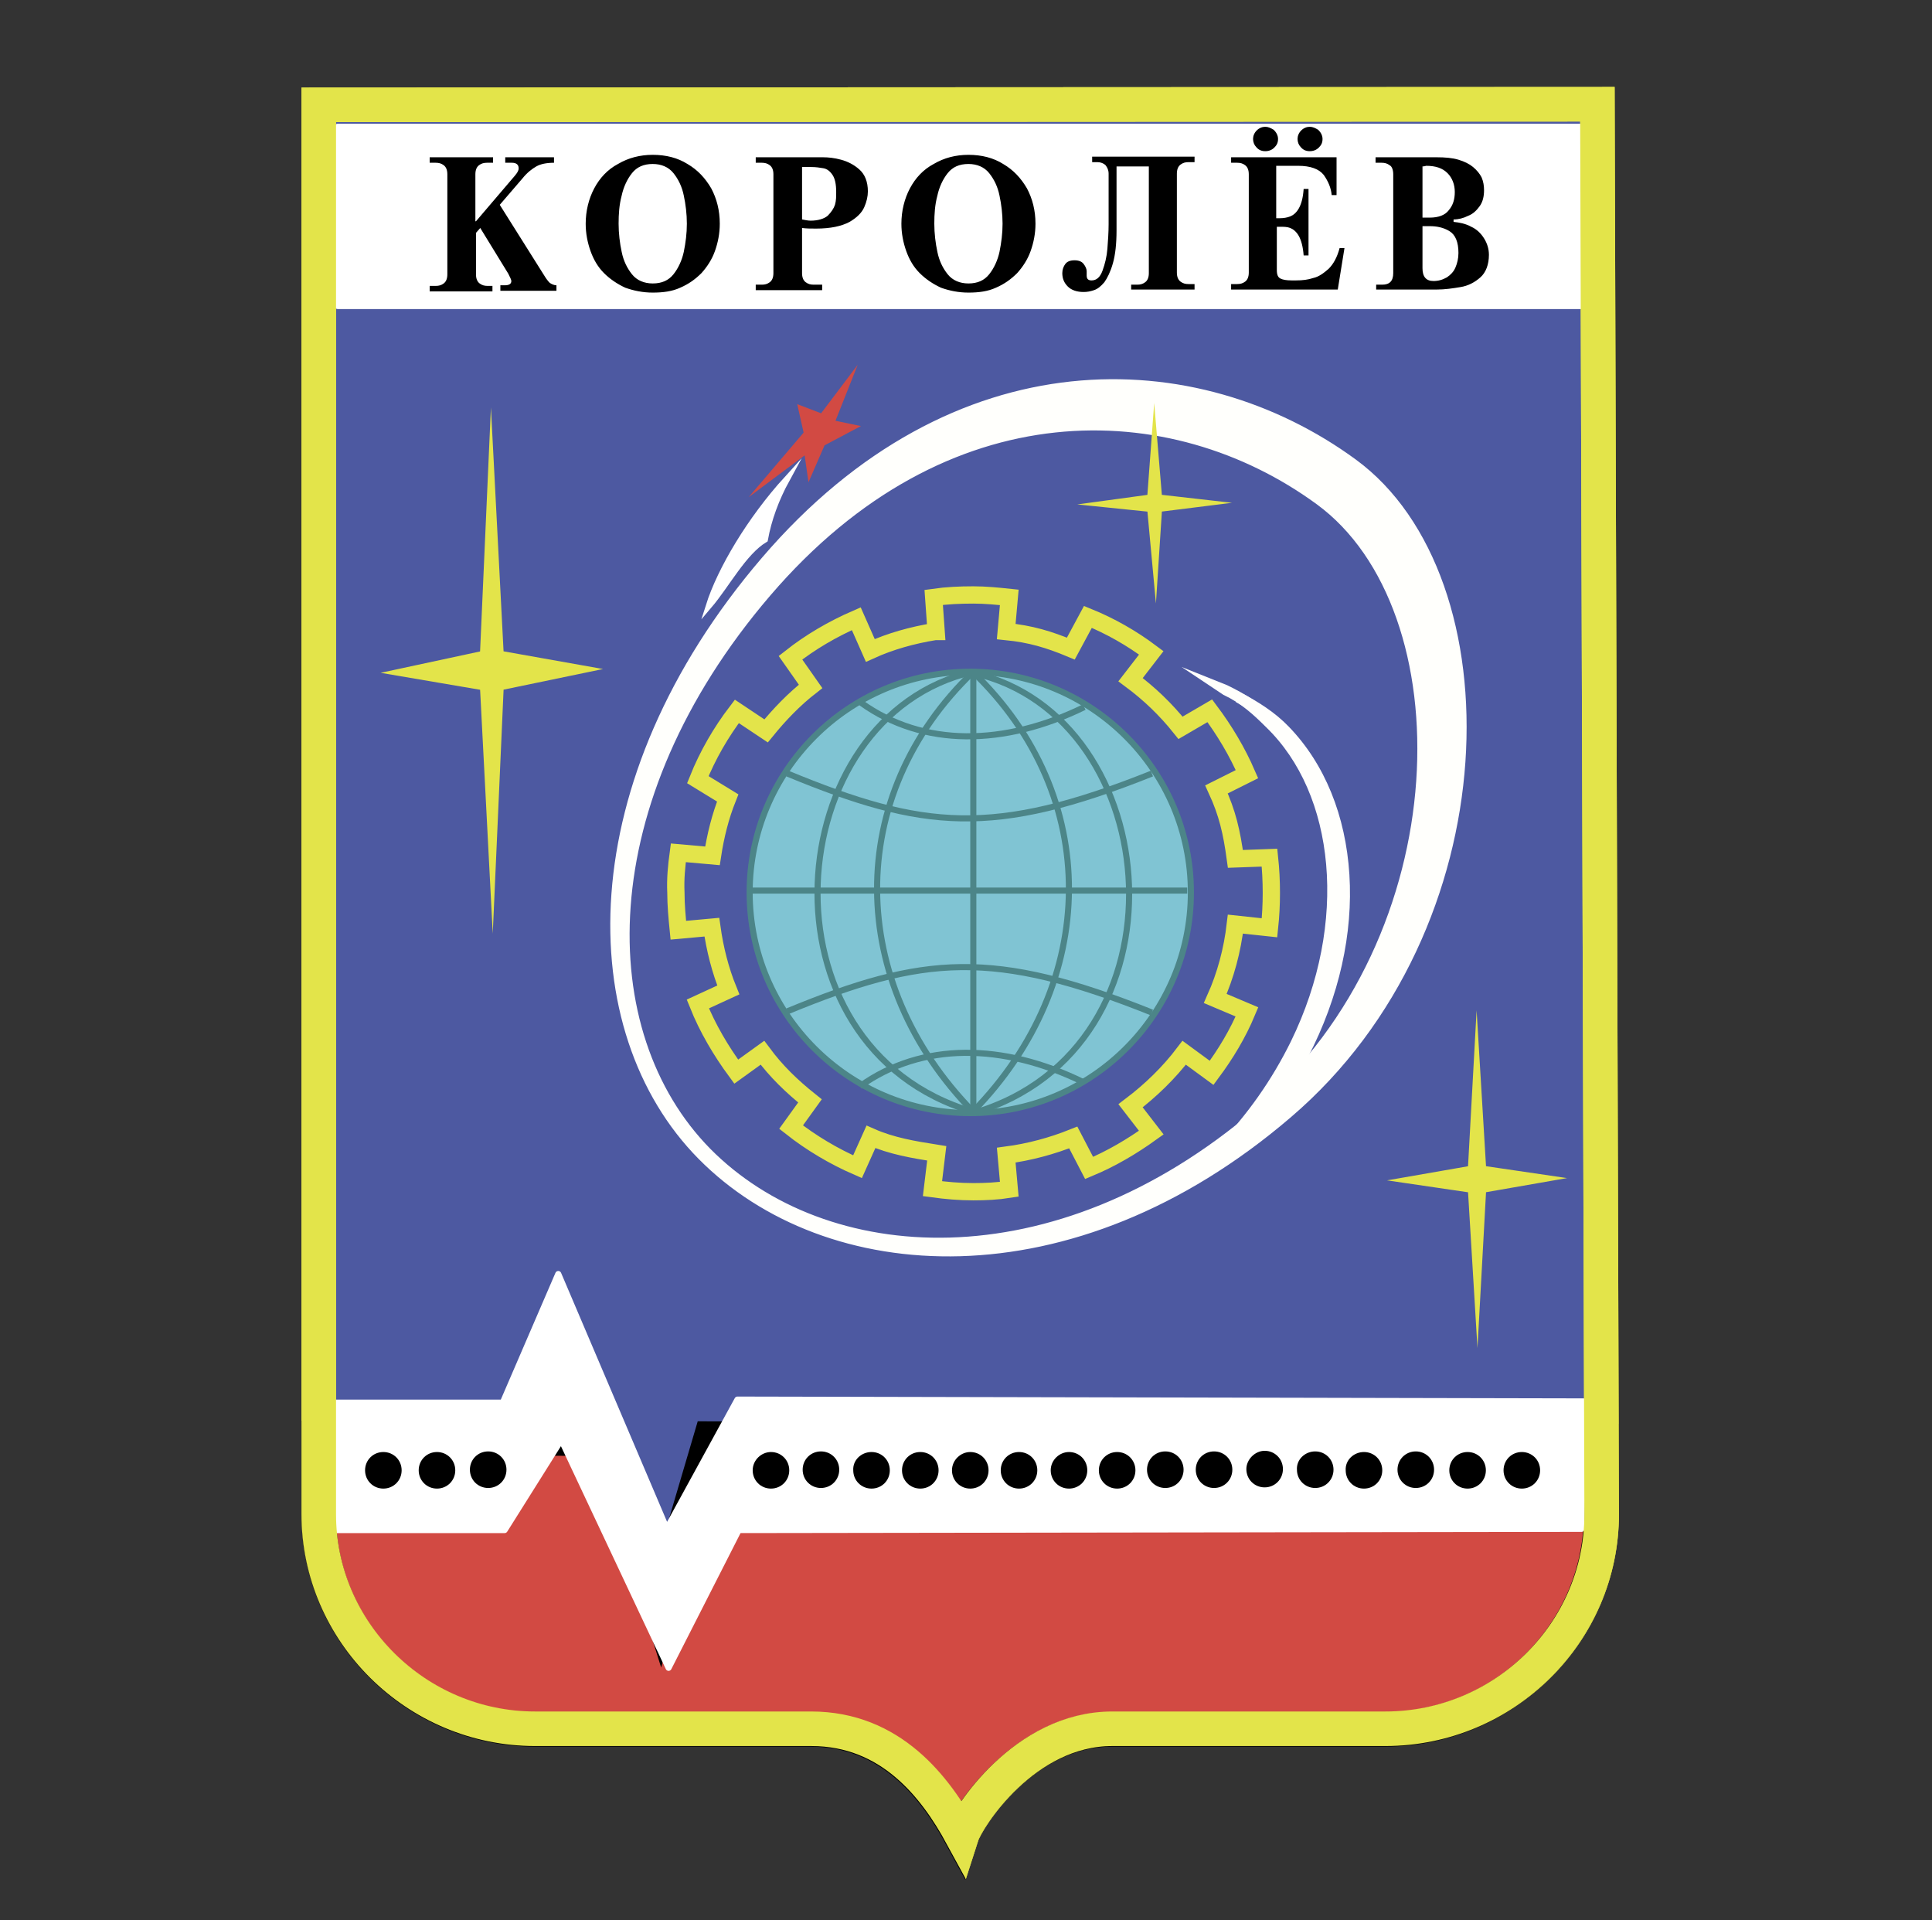 <?xml version="1.0" encoding="utf-8"?>
<!-- Generator: Adobe Illustrator 17.1.0, SVG Export Plug-In . SVG Version: 6.00 Build 0)  -->
<!DOCTYPE svg PUBLIC "-//W3C//DTD SVG 1.1//EN" "http://www.w3.org/Graphics/SVG/1.1/DTD/svg11.dtd">
<svg version="1.1" id="Слой_1" xmlns="http://www.w3.org/2000/svg" xmlns:xlink="http://www.w3.org/1999/xlink" x="0px" y="0px"
	 viewBox="0 0 317 315" enable-background="new 0 0 317 315" xml:space="preserve">
<rect x="0" y="0" width="317" height="315" fill="#333333" stroke="none"/>
<path fill-rule="evenodd" clip-rule="evenodd" fill="#4D59A1" stroke="#E3E44A" stroke-width="5.669" stroke-miterlimit="22.926" d="
	M262.1,17.1l0.7,231.3c0,19.4-16,35.2-35.5,35.2h-44.8c-14.5,0-23.8,14.7-24.7,17.5c-4.3-7.9-11.6-17.5-24.7-17.5H87.8
	c-19.5,0-35.5-15.9-35.5-35.2l0-231.2L262.1,17.1L262.1,17.1z"/>
<polygon fill-rule="evenodd" clip-rule="evenodd" fill="#FFFFFF" stroke="#FFFFFF" stroke-width="1" stroke-linejoin="round" stroke-miterlimit="22.926" points="
	55.4,20.8 260.9,20.8 260.9,50.2 55.4,50.2 55.4,20.8 "/>
<path fill-rule="evenodd" clip-rule="evenodd" fill="#80C4D3" stroke="#4C8588" stroke-width="1" stroke-miterlimit="22.926" d="
	M159.2,110.2c19.9,0,36.2,16.2,36.2,36.2c0,19.9-16.2,36.2-36.2,36.2c-19.9,0-36.2-16.2-36.2-36.2
	C123,126.5,139.2,110.2,159.2,110.2L159.2,110.2z"/>
<path fill="none" stroke="#4C8588" stroke-width="1" stroke-linejoin="round" stroke-miterlimit="22.926" d="M122.9,146.1
	h71.9 M159.7,110.2v72.2 M159.7,110.2c-31.9,7.2-36.2,61.6,0,72.2"/>
<path fill="none" stroke="#4C8588" stroke-width="1" stroke-linejoin="round" stroke-miterlimit="22.926" d="M159.7,110.4
	c31.9,7.2,36.2,61.6,0,72.2"/>
<path fill="none" stroke="#4C8588" stroke-width="1" stroke-linejoin="round" stroke-miterlimit="22.926" d="M159.7,110.2
	c-21.3,20.4-20.8,51,0,72.2"/>
<path fill="none" stroke="#4C8588" stroke-width="1" stroke-linejoin="round" stroke-miterlimit="22.926" d="M159.6,110.2
	c21.3,20.4,20.8,51,0,72.2"/>
<path fill="none" stroke="#4C8588" stroke-width="1" stroke-linejoin="round" stroke-miterlimit="22.926" d="M129.2,126.9
	c22.3,9.2,33.8,10.4,59.8,0"/>
<path fill="none" stroke="#4C8588" stroke-width="1" stroke-linejoin="round" stroke-miterlimit="22.926" d="M129.2,165.9
	c22.3-9.2,33.8-10.2,59.8,0.2"/>
<path fill="none" stroke="#4C8588" stroke-width="1" stroke-linejoin="round" stroke-miterlimit="22.926" d="M141.3,115.3
	c10.2,7.3,23.5,7.1,36.6,0.7"/>
<path fill="none" stroke="#4C8588" stroke-width="1" stroke-linejoin="round" stroke-miterlimit="22.926" d="M141.1,178.2
	c10.2-7.3,23.5-7.1,36.6-0.7"/>
<path fill="none" stroke="#E3E44A" stroke-width="2.835" stroke-miterlimit="22.926" d="M175.7,106.4c-3.6-1.5-6.6-2.4-10.6-2.8
	l0.5-5.6c-1.9-0.2-3.9-0.4-5.9-0.4c-2.2,0-4.4,0.1-6.5,0.4l0.4,5.6c-0.1,0-0.1,0-0.2,0c-3.7,0.6-7.3,1.6-10.6,3.1l-2.3-5.2
	c-3.9,1.7-7.5,3.8-10.8,6.4l3.3,4.7c-2.7,2.1-5.1,4.6-7.3,7.3l-4.8-3.2c-2.6,3.4-4.8,7.2-6.4,11.2l4.9,3c-1.2,3-2,6.2-2.5,9.5
	l-5.6-0.5c-0.3,2.2-0.5,4.3-0.4,6.5c0,2.1,0.2,4.2,0.4,6.2l5.5-0.5c0.5,3.6,1.4,7.1,2.7,10.3l-5,2.3c1.6,4,3.8,7.7,6.3,11.1l4.3-3.1
	c2.3,3.1,4.8,5.5,7.8,7.9l-3.1,4.3c3.3,2.6,7,4.8,10.9,6.5l2.2-4.9c3.4,1.5,7,2.1,10.8,2.7L153,195c2.2,0.3,4.4,0.5,6.7,0.5
	c2,0,4-0.1,5.9-0.4l-0.5-5.6c3.8-0.5,7.5-1.5,11-2.9l2.6,5c3.6-1.5,7-3.5,10.2-5.8l-3.4-4.4c3.3-2.5,6.3-5.4,8.8-8.7l4.5,3.3
	c2.3-3.1,4.3-6.4,5.8-10l-5.2-2.2c1.7-3.8,2.8-7.9,3.3-12.2l5.6,0.6c0.2-1.9,0.3-3.8,0.3-5.7c0-2-0.1-3.9-0.3-5.8l-5.6,0.2
	c-0.6-4.4-1.3-7.5-3.1-11.4l5-2.5c-1.6-3.7-3.7-7.2-6.1-10.4l-4.8,2.8c-2.4-3-5.1-5.6-8.2-7.9l3.4-4.4c-3.2-2.4-6.7-4.4-10.4-5.9
	L175.7,106.4L175.7,106.4z"/>
<path fill-rule="evenodd" clip-rule="evenodd" fill="#FFFFFC" stroke="#FFFFFC" stroke-width="1.535" stroke-linejoin="round" stroke-miterlimit="22.926" d="
	M125.6,92c31.1-36.3,70.7-34.8,96.4-16c25.7,18.8,25,76.2-10.7,106.7c-35.6,30.5-75.7,27.5-96.1,6.9S94.5,128.3,125.6,92L125.6,92z
	 M125.8,97.2c29.3-34.2,66.5-32.8,90.7-15.1c24.2,17.7,23.5,71.7-10,100.4c-33.5,28.7-71.3,25.9-90.5,6.5
	C96.8,169.5,96.5,131.4,125.8,97.2L125.8,97.2z"/>
<path fill="#FFFFFC" stroke="#FFFFFC" stroke-width="0.216" stroke-miterlimit="22.926" d="M201.3,112.5c2.9,1.4,5.6,3.1,7.9,5.3
	c6.1,5.9,9.7,14.4,10.5,23.9c0.8,9.5-1,20-6,30.1c-3.1,6.3-7.3,12.4-12.9,18.1l-1.4-1.4c5.4-5.5,9.5-11.5,12.5-17.6
	c4.8-9.8,6.6-20,5.8-29.1c-0.8-9.1-4.2-17.1-9.9-22.6c-2.1-2.1-4.2-4-7-5.3l-6-4L201.3,112.5L201.3,112.5z"/>
<path fill="#FFFFFC" stroke="#FFFFFC" stroke-width="0.216" stroke-miterlimit="22.926" d="M203.5,113.7c2.9,1.5,5.7,3.3,7.9,5.6
	c5.9,6.1,9.3,14.6,9.9,24.2c0.6,9.5-1.6,19.9-6.8,29.9c-3.2,6.2-7.7,12.2-13.3,17.7l-1.4-1.4c5.5-5.3,9.8-11.2,12.9-17.2
	c5.1-9.7,7.2-19.8,6.6-28.9c-0.6-9.1-3.8-17.2-9.3-22.9c-2.1-2.1-4.4-4.2-7.1-5.6L203.5,113.7L203.5,113.7z"/>
<polygon fill-rule="evenodd" clip-rule="evenodd" fill="#D24A43" stroke="#D24A43" stroke-width="1" stroke-miterlimit="22.926" points="
	138.9,63.1 136.4,69.4 139.8,70.1 134.9,72.7 132.9,77.3 132.4,73.8 126.1,78.5 132.4,71.1 131.5,67.1 134.9,68.4 138.9,63.1 "/>
<path fill-rule="evenodd" clip-rule="evenodd" fill="#FFFFFF" stroke="#FFFFFF" stroke-width="1" stroke-miterlimit="22.926" d="
	M129.1,78.6c-6,6.6-10.9,14.8-12.8,20.8c2.9-3.4,5.7-8.8,9.2-10.9C126.1,85.2,127.3,81.9,129.1,78.6L129.1,78.6z"/>
<polygon fill-rule="evenodd" clip-rule="evenodd" fill="#E3E44A" stroke="#E3E44A" stroke-width="1.304" stroke-miterlimit="22.926" points="
	80.6,80.4 82,107.4 95.5,109.8 82,112.6 80.8,139.6 79.4,112.6 65.9,110.3 79.4,107.4 80.6,80.4 "/>
<polygon fill-rule="evenodd" clip-rule="evenodd" fill="#E3E44A" stroke="#E3E44A" stroke-width="0.721" stroke-miterlimit="22.926" points="
	189.4,70.7 190.3,81.5 199.1,82.5 190.3,83.6 189.6,94.4 188.6,83.6 179.8,82.7 188.6,81.5 189.4,70.7 "/>
<polygon fill-rule="evenodd" clip-rule="evenodd" fill="#E3E44A" stroke="#E3E44A" stroke-width="0.893" stroke-miterlimit="22.926" points="
	242.3,173.5 243.4,191.7 254.3,193.3 243.4,195.2 242.4,213.4 241.3,195.2 230.4,193.6 241.3,191.7 242.3,173.5 "/>
<path fill-rule="evenodd" clip-rule="evenodd" fill="#D24A43" stroke="#000000" stroke-width="5.669" stroke-miterlimit="22.926" d="
	M262.7,236.4l0,12.1c0,19.4-16,35.2-35.5,35.2h-44.8c-14.5,0-23.8,14.7-24.7,17.5c-4.3-7.9-11.6-17.5-24.7-17.5H87.8
	c-19.5,0-35.5-15.9-35.5-35.2l0-12.6l47.4,0.1l8.7,27.8l8.2-27.8L262.7,236.4L262.7,236.4z"/>
<polygon fill-rule="evenodd" clip-rule="evenodd" fill="#FFFFFF" stroke="#FFFFFF" stroke-width="1" stroke-linejoin="round" stroke-miterlimit="22.926" points="
	53.4,230.1 82.5,230.1 91.6,209 109.4,250.8 121,229.6 259.8,229.9 259.5,250.8 121.2,251 109.7,273.6 92.1,236.2 82.8,251 
	53.1,251 53.4,230.1 "/>
<path fill-rule="evenodd" clip-rule="evenodd" stroke="#000000" stroke-width="1" stroke-linejoin="round" stroke-miterlimit="22.926" d="
	M62.9,238.7c1.4,0,2.5,1.1,2.5,2.5c0,1.4-1.1,2.5-2.5,2.5s-2.5-1.1-2.5-2.5C60.4,239.8,61.5,238.7,62.9,238.7L62.9,238.7z"/>
<path fill-rule="evenodd" clip-rule="evenodd" stroke="#000000" stroke-width="1" stroke-linejoin="round" stroke-miterlimit="22.926" d="
	M71.7,238.7c1.4,0,2.5,1.1,2.5,2.5c0,1.4-1.1,2.5-2.5,2.5c-1.4,0-2.5-1.1-2.5-2.5C69.2,239.8,70.3,238.7,71.7,238.7L71.7,238.7z"/>
<path fill-rule="evenodd" clip-rule="evenodd" stroke="#000000" stroke-width="1" stroke-linejoin="round" stroke-miterlimit="22.926" d="
	M80.1,238.6c1.4,0,2.5,1.1,2.5,2.5c0,1.4-1.1,2.5-2.5,2.5c-1.4,0-2.5-1.1-2.5-2.5C77.6,239.7,78.7,238.6,80.1,238.6L80.1,238.6z"/>
<path fill-rule="evenodd" clip-rule="evenodd" stroke="#000000" stroke-width="1" stroke-linejoin="round" stroke-miterlimit="22.926" d="
	M126.5,238.7c1.4,0,2.5,1.1,2.5,2.5c0,1.4-1.1,2.5-2.5,2.5c-1.4,0-2.5-1.1-2.5-2.5C124,239.8,125.2,238.7,126.5,238.7L126.5,238.7z"
	/>
<path fill-rule="evenodd" clip-rule="evenodd" stroke="#000000" stroke-width="1" stroke-linejoin="round" stroke-miterlimit="22.926" d="
	M134.7,238.6c1.4,0,2.5,1.1,2.5,2.5c0,1.4-1.1,2.5-2.5,2.5c-1.4,0-2.5-1.1-2.5-2.5C132.2,239.7,133.3,238.6,134.7,238.6L134.7,238.6
	z"/>
<path fill-rule="evenodd" clip-rule="evenodd" stroke="#000000" stroke-width="1" stroke-linejoin="round" stroke-miterlimit="22.926" d="
	M143,238.7c1.4,0,2.5,1.1,2.5,2.5c0,1.4-1.1,2.5-2.5,2.5c-1.4,0-2.5-1.1-2.5-2.5C140.4,239.8,141.6,238.7,143,238.7L143,238.7z"/>
<path fill-rule="evenodd" clip-rule="evenodd" stroke="#000000" stroke-width="1" stroke-linejoin="round" stroke-miterlimit="22.926" d="
	M151,238.7c1.4,0,2.5,1.1,2.5,2.5c0,1.4-1.1,2.5-2.5,2.5c-1.4,0-2.5-1.1-2.5-2.5C148.5,239.8,149.6,238.7,151,238.7L151,238.7z"/>
<path fill-rule="evenodd" clip-rule="evenodd" stroke="#000000" stroke-width="1" stroke-linejoin="round" stroke-miterlimit="22.926" d="
	M159.2,238.7c1.4,0,2.5,1.1,2.5,2.5c0,1.4-1.1,2.5-2.5,2.5c-1.4,0-2.5-1.1-2.5-2.5C156.7,239.8,157.9,238.7,159.2,238.7L159.2,238.7
	z"/>
<path fill-rule="evenodd" clip-rule="evenodd" stroke="#000000" stroke-width="1" stroke-linejoin="round" stroke-miterlimit="22.926" d="
	M167.2,238.7c1.4,0,2.5,1.1,2.5,2.5c0,1.4-1.1,2.5-2.5,2.5c-1.4,0-2.5-1.1-2.5-2.5C164.7,239.8,165.8,238.7,167.2,238.7L167.2,238.7
	z"/>
<path fill-rule="evenodd" clip-rule="evenodd" stroke="#000000" stroke-width="1" stroke-linejoin="round" stroke-miterlimit="22.926" d="
	M175.4,238.7c1.4,0,2.5,1.1,2.5,2.5c0,1.4-1.1,2.5-2.5,2.5c-1.4,0-2.5-1.1-2.5-2.5C172.9,239.8,174.1,238.7,175.4,238.7L175.4,238.7
	z"/>
<path fill-rule="evenodd" clip-rule="evenodd" stroke="#000000" stroke-width="1" stroke-linejoin="round" stroke-miterlimit="22.926" d="
	M183.3,238.7c1.4,0,2.5,1.1,2.5,2.5c0,1.4-1.1,2.5-2.5,2.5c-1.4,0-2.5-1.1-2.5-2.5C180.8,239.8,181.9,238.7,183.3,238.7L183.3,238.7
	z"/>
<path fill-rule="evenodd" clip-rule="evenodd" stroke="#000000" stroke-width="1" stroke-linejoin="round" stroke-miterlimit="22.926" d="
	M191.2,238.6c1.4,0,2.5,1.1,2.5,2.5c0,1.4-1.1,2.5-2.5,2.5c-1.4,0-2.5-1.1-2.5-2.5C188.7,239.7,189.8,238.6,191.2,238.6L191.2,238.6
	z"/>
<path fill-rule="evenodd" clip-rule="evenodd" stroke="#000000" stroke-width="1" stroke-linejoin="round" stroke-miterlimit="22.926" d="
	M199.2,238.6c1.4,0,2.5,1.1,2.5,2.5c0,1.4-1.1,2.5-2.5,2.5c-1.4,0-2.5-1.1-2.5-2.5C196.7,239.7,197.8,238.6,199.2,238.6L199.2,238.6
	z"/>
<path fill-rule="evenodd" clip-rule="evenodd" stroke="#000000" stroke-width="1" stroke-linejoin="round" stroke-miterlimit="22.926" d="
	M207.5,238.5c1.4,0,2.5,1.1,2.5,2.5c0,1.4-1.1,2.5-2.5,2.5c-1.4,0-2.5-1.1-2.5-2.5C205,239.7,206.2,238.5,207.5,238.5L207.5,238.5z"
	/>
<path fill-rule="evenodd" clip-rule="evenodd" stroke="#000000" stroke-width="1" stroke-linejoin="round" stroke-miterlimit="22.926" d="
	M215.8,238.6c1.4,0,2.5,1.1,2.5,2.5c0,1.4-1.1,2.5-2.5,2.5c-1.4,0-2.5-1.1-2.5-2.5C213.2,239.7,214.4,238.6,215.8,238.6L215.8,238.6
	z"/>
<path fill-rule="evenodd" clip-rule="evenodd" stroke="#000000" stroke-width="1" stroke-linejoin="round" stroke-miterlimit="22.926" d="
	M223.8,238.7c1.4,0,2.5,1.1,2.5,2.5c0,1.4-1.1,2.5-2.5,2.5c-1.4,0-2.5-1.1-2.5-2.5C221.2,239.8,222.4,238.7,223.8,238.7L223.8,238.7
	z"/>
<path fill-rule="evenodd" clip-rule="evenodd" stroke="#000000" stroke-width="1" stroke-linejoin="round" stroke-miterlimit="22.926" d="
	M232.3,238.6c1.4,0,2.5,1.1,2.5,2.5c0,1.4-1.1,2.5-2.5,2.5c-1.4,0-2.5-1.1-2.5-2.5C229.8,239.7,230.9,238.6,232.3,238.6L232.3,238.6
	z"/>
<path fill-rule="evenodd" clip-rule="evenodd" stroke="#000000" stroke-width="1" stroke-linejoin="round" stroke-miterlimit="22.926" d="
	M240.8,238.7c1.4,0,2.5,1.1,2.5,2.5c0,1.4-1.1,2.5-2.5,2.5c-1.4,0-2.5-1.1-2.5-2.5C238.3,239.8,239.4,238.7,240.8,238.7L240.8,238.7
	z"/>
<path fill-rule="evenodd" clip-rule="evenodd" stroke="#000000" stroke-width="1" stroke-linejoin="round" stroke-miterlimit="22.926" d="
	M249.7,238.7c1.4,0,2.5,1.1,2.5,2.5c0,1.4-1.1,2.5-2.5,2.5c-1.4,0-2.5-1.1-2.5-2.5C247.2,239.8,248.3,238.7,249.7,238.7L249.7,238.7
	z"/>
<path fill-rule="evenodd" clip-rule="evenodd" d="M78.1,36.3l6.4-7.5c0.4-0.5,0.6-0.8,0.6-1.2c0-0.6-0.4-0.9-1.1-0.9h-1.1v-0.9h8
	v0.9c-1.2,0-2.2,0.2-2.9,0.6c-0.7,0.4-1.5,1-2.3,2L82,33.6l7.3,11.6c0.3,0.5,0.6,0.9,0.9,1.2c0.3,0.2,0.7,0.4,1.1,0.4v0.9h-9.2v-0.9
	h0.7c0.7,0,1.1-0.2,1.1-0.7c0-0.2-0.2-0.6-0.5-1.2l-4.6-7.5l-0.7,0.8v6.8c0,0.7,0.2,1.2,0.6,1.5c0.4,0.3,0.8,0.4,1.3,0.4h0.8v0.9
	H70.5v-0.9h1c0.5,0,0.9-0.1,1.3-0.4c0.4-0.3,0.6-0.8,0.6-1.5V28.6c0-0.7-0.2-1.2-0.6-1.5c-0.4-0.3-0.8-0.4-1.3-0.4h-1v-0.9h10.4v0.9
	h-1c-0.5,0-0.9,0.1-1.3,0.4c-0.4,0.3-0.6,0.8-0.6,1.5V36.3L78.1,36.3z M96.1,36.7c0-2.1,0.5-4.1,1.4-5.8c0.9-1.7,2.2-3.1,3.9-4
	c1.7-1,3.6-1.5,5.7-1.5c2.2,0,4.1,0.5,5.7,1.5c1.7,1,2.9,2.3,3.9,4c0.9,1.7,1.4,3.6,1.4,5.8c0,1.6-0.3,3.1-0.8,4.5
	c-0.5,1.4-1.3,2.6-2.2,3.6c-1,1-2.1,1.8-3.5,2.4c-1.3,0.6-2.8,0.8-4.5,0.8c-1.6,0-3.1-0.3-4.5-0.8c-1.3-0.6-2.5-1.4-3.5-2.4
	c-1-1-1.7-2.2-2.2-3.6C96.4,39.8,96.1,38.3,96.1,36.7L96.1,36.7z M101.5,36.7c0,1.6,0.2,3.2,0.5,4.6c0.3,1.5,0.9,2.7,1.7,3.7
	c0.8,1,2,1.5,3.4,1.5c1.5,0,2.6-0.5,3.4-1.5c0.8-1,1.4-2.3,1.7-3.7c0.3-1.5,0.5-3,0.5-4.6c0-1.6-0.2-3.2-0.5-4.6
	c-0.3-1.5-0.9-2.7-1.7-3.7c-0.8-1-2-1.5-3.4-1.5c-1.5,0-2.6,0.5-3.4,1.5c-0.8,1-1.4,2.3-1.7,3.7C101.6,33.6,101.5,35.1,101.5,36.7
	L101.5,36.7z M124,47.6v-0.9h1c0.5,0,0.9-0.1,1.3-0.4c0.4-0.3,0.6-0.8,0.6-1.5V28.6c0-0.7-0.2-1.2-0.6-1.5c-0.4-0.3-0.8-0.4-1.3-0.4
	h-1v-0.9h11c0.9,0,1.9,0.1,3,0.4c1.1,0.3,2.1,0.8,3,1.6c0.9,0.8,1.4,2,1.4,3.6c0,0.8-0.2,1.7-0.6,2.6c-0.4,0.9-1.2,1.7-2.4,2.4
	c-1.3,0.7-3.1,1.1-5.5,1.1c-0.8,0-1.6,0-2.3-0.1v7.4c0,0.7,0.2,1.2,0.6,1.5c0.4,0.3,0.8,0.4,1.3,0.4h1.4v0.9H124L124,47.6z
	 M131.6,27.3V36c0.5,0.1,1,0.2,1.4,0.2c1.2,0,2.2-0.3,2.8-0.8c0.6-0.6,1-1.2,1.2-1.8c0.2-0.7,0.2-1.3,0.2-2.1c0-1.3-0.2-2.2-0.6-2.8
	c-0.4-0.6-0.9-1-1.5-1.1c-0.6-0.1-1.2-0.2-2-0.2H131.6L131.6,27.3z M147.9,36.7c0-2.1,0.5-4.1,1.4-5.8c0.9-1.7,2.2-3.1,3.9-4
	c1.7-1,3.6-1.5,5.7-1.5c2.2,0,4.1,0.5,5.7,1.5c1.7,1,2.9,2.3,3.9,4c0.9,1.7,1.4,3.6,1.4,5.8c0,1.6-0.3,3.1-0.8,4.5
	c-0.5,1.4-1.3,2.6-2.2,3.6c-1,1-2.1,1.8-3.5,2.4c-1.3,0.6-2.8,0.8-4.5,0.8c-1.6,0-3.1-0.3-4.5-0.8c-1.3-0.6-2.5-1.4-3.5-2.4
	c-1-1-1.7-2.2-2.2-3.6C148.2,39.8,147.9,38.3,147.9,36.7L147.9,36.7z M153.3,36.7c0,1.6,0.2,3.2,0.5,4.6c0.3,1.5,0.9,2.7,1.7,3.7
	c0.8,1,2,1.5,3.4,1.5c1.5,0,2.6-0.5,3.4-1.5c0.8-1,1.4-2.3,1.7-3.7c0.3-1.5,0.5-3,0.5-4.6c0-1.6-0.2-3.2-0.5-4.6
	c-0.3-1.5-0.9-2.7-1.7-3.7c-0.8-1-2-1.5-3.4-1.5c-1.5,0-2.6,0.5-3.4,1.5c-0.8,1-1.4,2.3-1.7,3.7C153.4,33.6,153.3,35.1,153.3,36.7
	L153.3,36.7z M185.6,47.6v-0.9h1c0.5,0,0.9-0.1,1.3-0.4c0.4-0.3,0.6-0.8,0.6-1.5V27.3h-5.3v10.5c0,2.2-0.2,4-0.6,5.4
	c-0.4,1.4-0.9,2.4-1.4,3.1c-0.6,0.7-1.1,1.1-1.7,1.3c-0.6,0.2-1.1,0.3-1.7,0.3c-1.1,0-2-0.3-2.6-0.9c-0.6-0.6-0.9-1.3-0.9-2.2
	c0-0.6,0.2-1.1,0.5-1.5c0.3-0.4,0.8-0.6,1.5-0.6c0.7,0,1.2,0.2,1.5,0.6c0.3,0.4,0.5,0.8,0.5,1.2c0,0.2,0,0.3,0,0.4c0,0,0,0.1,0,0.2
	c0,0.1,0,0.1,0,0.1c0,0.6,0.3,0.8,0.8,0.8c0.8,0,1.4-0.5,1.8-1.6c0.4-1.1,0.7-2.3,0.8-3.6c0.1-1.3,0.2-2.7,0.2-4v-8.3
	c0-0.6-0.2-1-0.5-1.4c-0.3-0.3-0.8-0.5-1.3-0.5h-0.9v-0.9H196v0.9h-1c-0.5,0-0.9,0.1-1.3,0.4c-0.4,0.3-0.6,0.8-0.6,1.5v16.2
	c0,0.7,0.2,1.2,0.6,1.5c0.4,0.3,0.8,0.4,1.3,0.4h1v0.9H185.6L185.6,47.6z M219.3,25.9V32h-0.8c-0.1-1.2-0.6-2.3-1.3-3.3
	c-0.8-1-2.2-1.5-4.2-1.5h-3.6v8.6h0.5c0.7,0,1.3-0.1,1.8-0.3c0.5-0.2,1-0.6,1.4-1.3c0.4-0.7,0.7-1.7,0.8-3.2h0.8v10.9h-0.8
	c-0.1-1.4-0.4-2.5-0.8-3.2c-0.4-0.7-0.9-1.1-1.4-1.3c-0.5-0.2-1.1-0.2-1.7-0.2h-0.5v7.1c0,0.8,0.2,1.2,0.6,1.4
	c0.4,0.2,1,0.3,1.8,0.3h0.8c1,0,1.9-0.1,2.8-0.4c0.9-0.2,1.7-0.8,2.5-1.5c0.8-0.8,1.4-1.9,1.8-3.4h0.8l-1.1,6.8h-17.5v-0.9h1
	c0.5,0,0.9-0.1,1.3-0.4c0.4-0.3,0.6-0.8,0.6-1.5V28.6c0-0.7-0.2-1.2-0.6-1.5c-0.4-0.3-0.8-0.4-1.3-0.4h-1v-0.9H219.3L219.3,25.9z
	 M205.6,22.8c0-0.5,0.2-1,0.6-1.4c0.4-0.4,0.9-0.6,1.4-0.6c0.5,0,0.9,0.2,1.4,0.5c0.4,0.4,0.7,0.9,0.7,1.5c0,0.6-0.2,1-0.6,1.4
	c-0.4,0.4-0.9,0.6-1.5,0.6c-0.6,0-1.1-0.2-1.5-0.7C205.8,23.8,205.6,23.3,205.6,22.8L205.6,22.8z M212.9,22.8c0-0.5,0.2-1,0.6-1.4
	c0.4-0.4,0.9-0.6,1.4-0.6c0.5,0,0.9,0.2,1.4,0.5c0.4,0.4,0.7,0.9,0.7,1.5c0,0.6-0.2,1-0.6,1.4c-0.4,0.4-0.9,0.6-1.5,0.6
	c-0.6,0-1.1-0.2-1.5-0.7C213.1,23.8,212.9,23.3,212.9,22.8L212.9,22.8z M225.8,47.6v-0.9h1c1.2,0,1.8-0.6,1.8-1.9V28.6
	c0-0.7-0.2-1.3-0.6-1.5c-0.4-0.3-0.8-0.4-1.3-0.4h-1v-0.9h10c1.4,0,2.6,0.1,3.6,0.4c1,0.3,1.8,0.7,2.4,1.2c0.6,0.5,1.1,1.1,1.4,1.7
	c0.3,0.7,0.4,1.4,0.4,2.1c0,1-0.2,1.9-0.7,2.6c-0.5,0.7-1.1,1.3-1.9,1.6c-0.8,0.4-1.6,0.6-2.4,0.6v0.4c1,0.1,2,0.3,2.9,0.8
	c0.9,0.4,1.6,1.1,2.1,1.9c0.5,0.8,0.8,1.7,0.8,2.7c0,1.6-0.5,2.9-1.4,3.7c-0.9,0.8-2,1.4-3.3,1.6c-1.2,0.2-2.5,0.4-3.9,0.4H225.8
	L225.8,47.6z M233.4,27.3v8.4l1.2,0c1.4,0,2.5-0.4,3.1-1.2c0.7-0.8,1-1.8,1-3c0-1.2-0.4-2.3-1.2-3.1c-0.8-0.8-1.9-1.2-3.5-1.2
	C233.7,27.3,233.5,27.3,233.4,27.3L233.4,27.3z M233.4,37.1V44c0,1.4,0.6,2.1,1.8,2.1c0.8,0,1.5-0.2,2.2-0.6
	c0.6-0.4,1.1-0.9,1.4-1.6c0.3-0.7,0.5-1.5,0.5-2.4c0-1.8-0.5-3-1.5-3.6c-1-0.6-2.1-0.8-3.2-0.8H233.4L233.4,37.1z"/>
<path fill="none" stroke="#E3E44A" stroke-width="5.669" stroke-miterlimit="22.926" d="M262.1,17.1l0.7,231.3
	c0,19.4-16,35.2-35.5,35.2h-44.8c-14.5,0-23.8,14.7-24.7,17.5c-4.3-7.9-11.6-17.5-24.7-17.5H87.8c-19.5,0-35.5-15.9-35.5-35.2
	l0-231.2L262.1,17.1L262.1,17.1z"/>
</svg>
